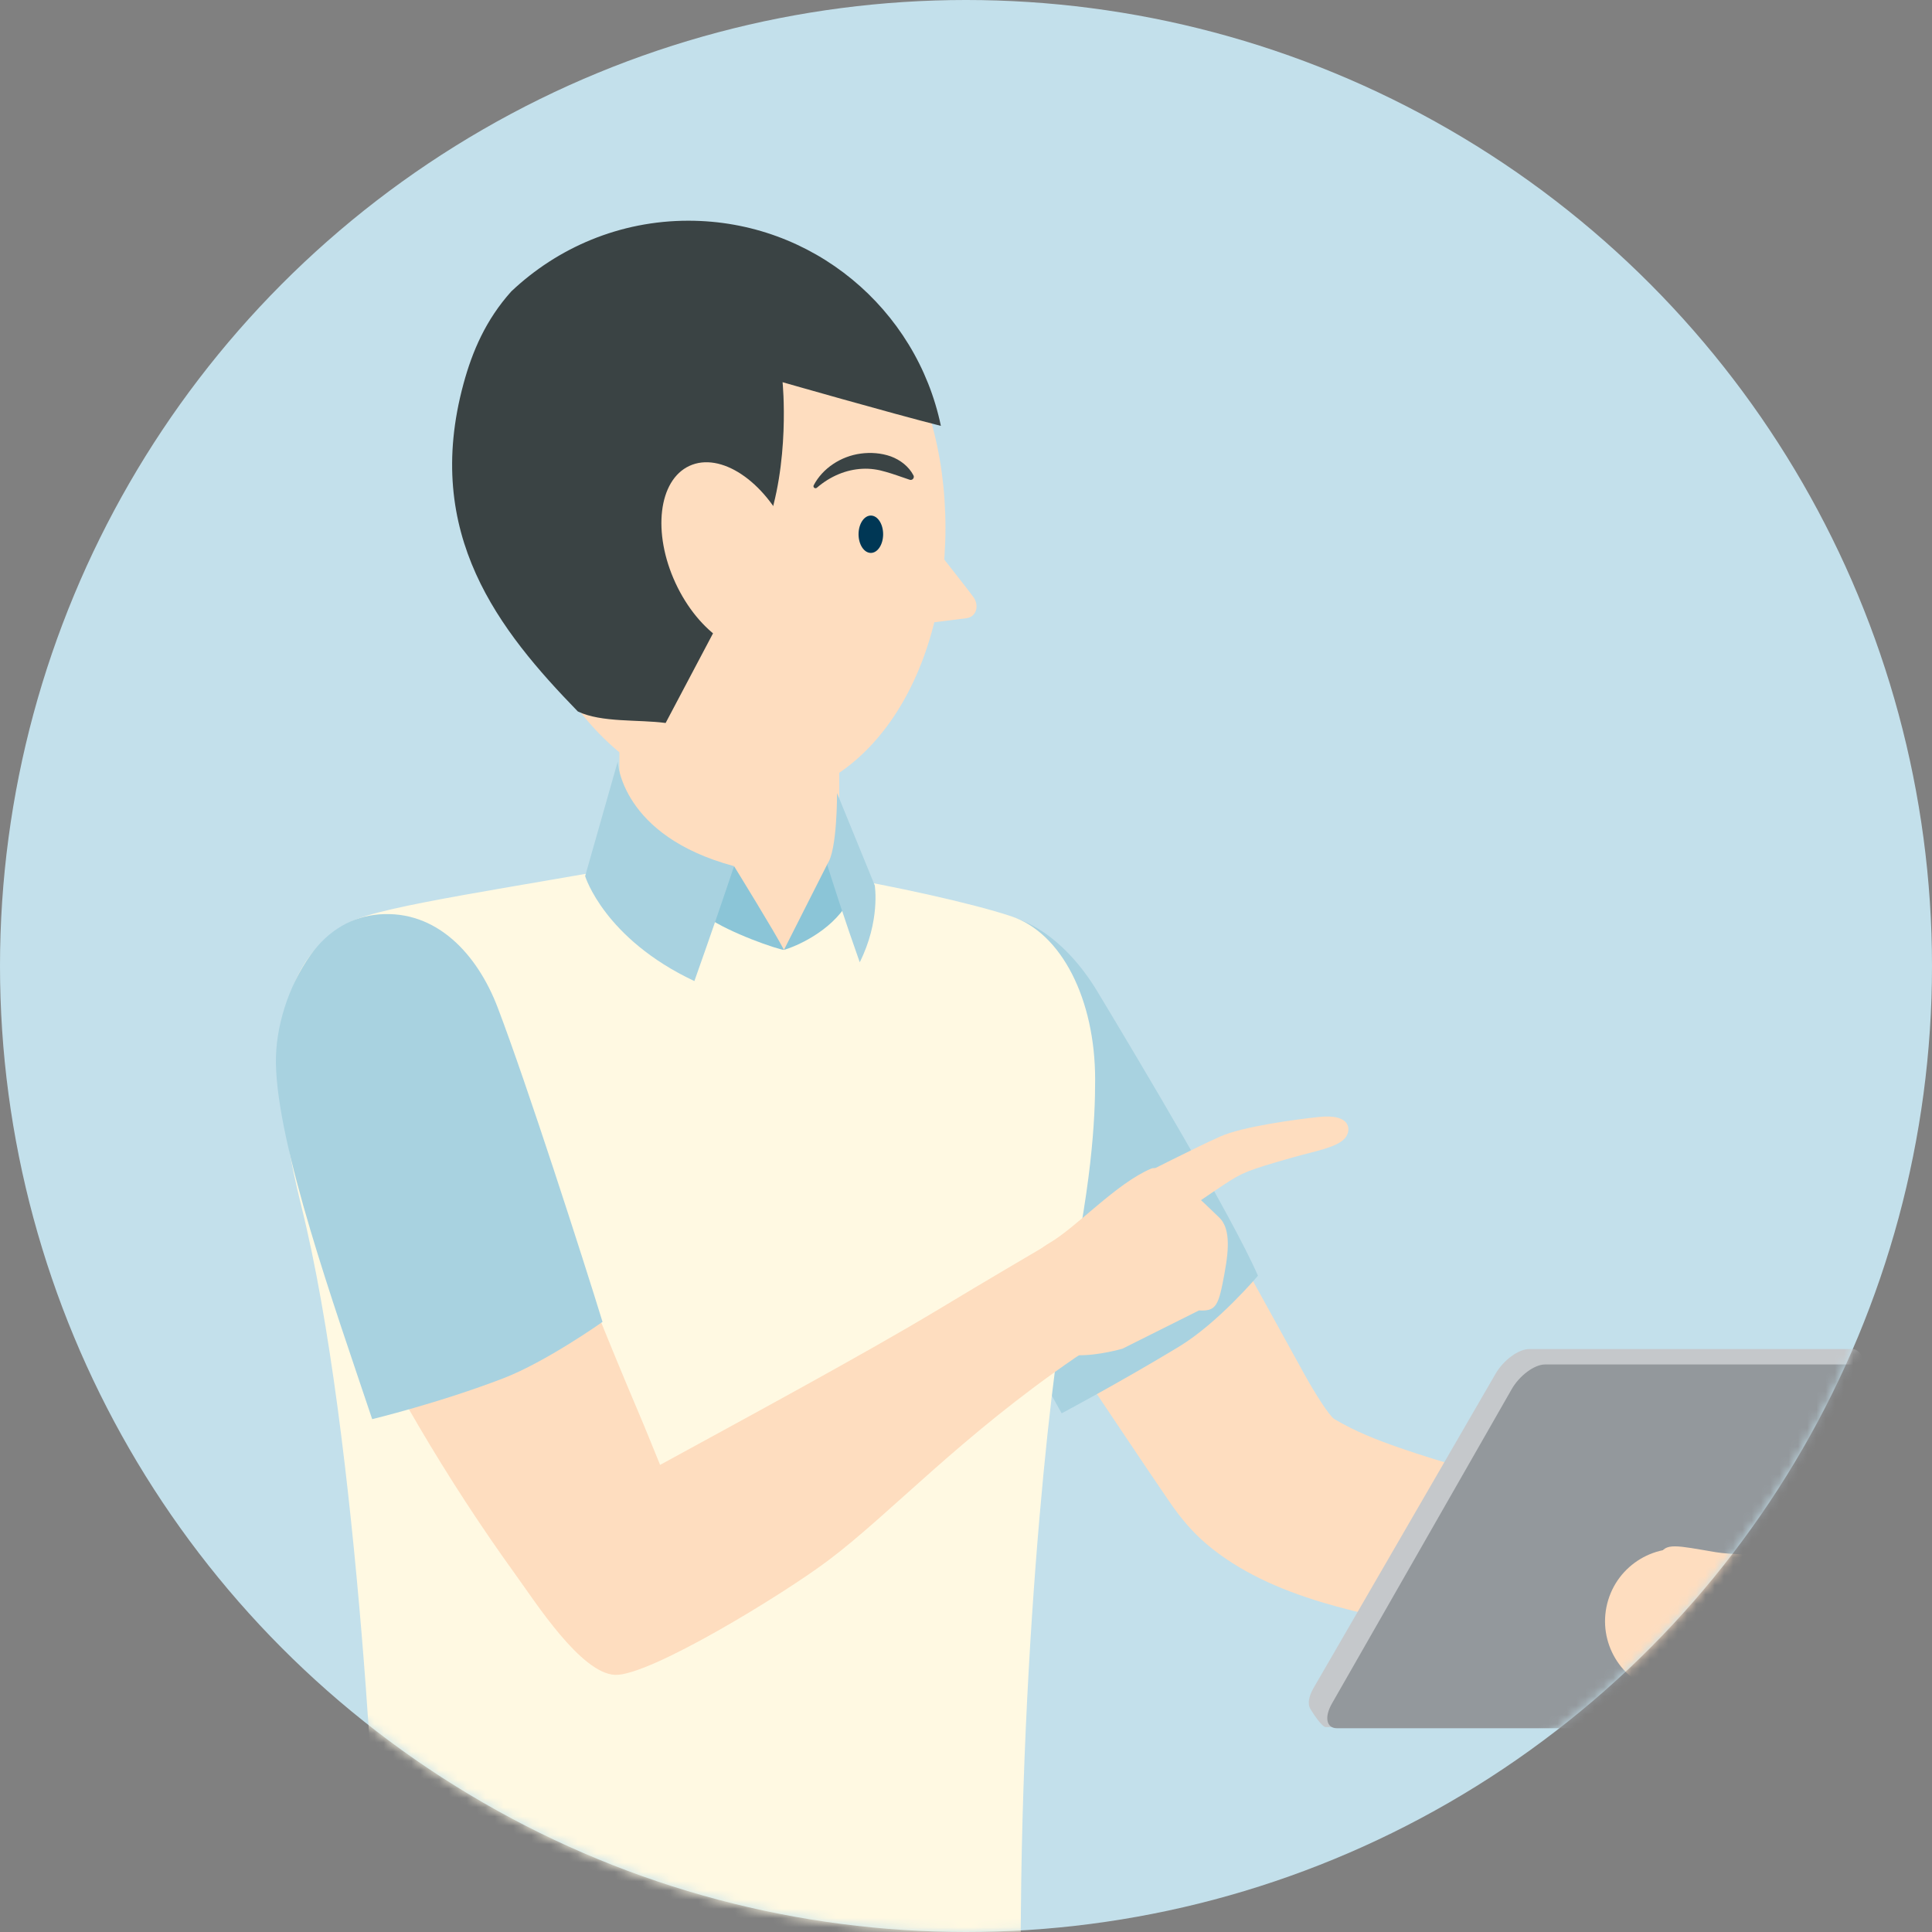 <?xml version="1.0" encoding="UTF-8"?>
<svg width="209px" height="209px" viewBox="0 0 209 209" version="1.1" xmlns="http://www.w3.org/2000/svg" xmlns:xlink="http://www.w3.org/1999/xlink">
    <rect x="0" y="0" width="209" height="209" fill="#808080" stroke="none"/>
    <title>5DE5E456-3813-43B5-9241-74A9ECE46108@4x</title>
    <defs>
        <circle id="path-1" cx="104.5" cy="104.5" r="104.5"></circle>
    </defs>
    <g id="Symbols" stroke="none" stroke-width="1" fill="none" fill-rule="evenodd">
        <g id="Oval-3">
            <mask id="mask-2" fill="white">
                <use xlink:href="#path-1"></use>
            </mask>
            <use id="Oval" fill="#C3E0EB" xlink:href="#path-1"></use>
            <g id="Man-10-(2)" mask="url(#mask-2)">
                <g transform="translate(29, 23)">
                    <path d="M73.278,34.099 C73.278,50.446 64.607,63.699 51.787,63.699 C38.969,63.699 27.034,50.446 27.034,34.099 C27.034,17.751 38.969,4.498 51.787,4.498 C64.607,4.498 73.278,17.751 73.278,34.099" id="Fill-5" fill="#FEDDBF"></path>
                    <path d="M67.582,26.031 C68.501,32.602 72.249,36.179 76.278,41.556 C76.965,42.472 76.657,43.74 75.521,43.883 L64.907,45.209" id="Fill-203" fill="#FEDDBF"></path>
                    <path d="M69.399,28.895 C68.437,28.575 67.64,28.27 66.813,28.042 C65.998,27.796 65.146,27.665 64.28,27.713 C62.547,27.797 60.825,28.506 59.367,29.763 C59.274,29.843 59.134,29.833 59.054,29.741 C58.993,29.67 58.985,29.572 59.025,29.494 C59.979,27.669 61.957,26.352 64.117,26.067 C65.193,25.923 66.324,26.004 67.363,26.371 C68.392,26.752 69.312,27.457 69.816,28.425 C69.902,28.589 69.838,28.792 69.673,28.878 C69.589,28.922 69.496,28.927 69.413,28.9 L69.399,28.895 Z" id="Fill-241" fill="#3A4344"></path>
                    <path d="M66.536,34.793 C66.536,33.677 65.941,32.772 65.206,32.772 C64.472,32.772 63.876,33.677 63.876,34.793 C63.876,35.909 64.472,36.814 65.206,36.814 C65.941,36.814 66.536,35.909 66.536,34.793" id="Fill-243" fill="#003755"></path>
                    <path d="M58.947,81.096 L40.843,81.096 C39.279,81.096 38.008,79.826 38.008,78.259 L38.008,54.4 L61.785,54.4 L61.785,78.259 C61.785,79.826 60.514,81.096 58.947,81.096" id="Fill-7" fill="#FEDDBF"></path>
                    <path d="M154.47,142.427 C148.428,140.862 142.38,139.321 136.348,137.714 C131.676,136.469 126.993,135.211 122.421,133.628 C119.965,132.777 117.591,131.849 115.349,130.512 C114.806,130.19 113.209,127.667 112.055,125.571 C110.688,123.091 108.919,119.88 107.75,117.763 C105.267,113.268 102.783,108.773 100.298,104.277 C97.1,98.488 93.899,92.7 90.701,86.912 C88.279,82.528 84.933,79.019 79.529,78.861 C71.984,78.644 66.001,85.72 67.443,93.119 C68.223,97.124 71.49,100.813 73.708,104.11 C78.623,111.408 83.536,118.707 88.45,126.005 C91.449,130.46 94.418,134.937 97.449,139.369 C98.634,141.11 99.937,142.697 101.557,144.064 C108.591,149.995 118.791,151.661 127.539,153.395 C135.328,154.938 143.201,156.608 151.068,157.685 C160.647,158.998 164.005,144.897 154.47,142.427" id="Fill-9" fill="#FEDDBF"></path>
                    <path d="M85.85,129.889 C79.54,118.336 68.884,103.215 67.162,94.436 C65.772,87.346 69.035,77.73 75.198,76.115 C81.214,74.54 86.509,78.934 89.714,84.26 C94.278,91.845 104.274,108.577 107.083,115.002 C107.083,115.002 102.79,120.105 98.531,122.684 C92.166,126.536 85.85,129.889 85.85,129.889" id="Fill-11" fill="#A8D2E0"></path>
                    <path d="M11.974,198.255 L11.974,187.46 C11.974,179.109 9.802,132.385 3.609,107.523 C-1.542,86.848 3.01,79.808 9.007,76.69 C12.268,74.996 27.266,72.883 40.1,70.499 C45.614,74.805 53.439,78.967 55.806,79.758 C56.558,79.004 59.886,74.799 61.112,71.752 C67.301,72.788 76.019,74.664 80.415,76.128 C85.846,77.939 89.47,85.112 89.47,93.786 C89.47,98.182 89.148,105.2 86.119,118.913 C84.822,124.782 80.708,159.731 81.527,198.255 L11.974,198.255 Z" id="Fill-17" fill="#FFF9E2"></path>
                    <path d="M50.41,70.7 C50.41,70.7 54.873,77.926 55.806,79.757 C55.125,79.704 49.988,77.956 47.473,76.206 C48.784,73.719 50.41,70.7 50.41,70.7" id="Fill-21" fill="#8BC5D7"></path>
                    <path d="M60.498,70.481 C60.498,70.481 56.739,77.925 55.805,79.758 C57.039,79.403 60.837,77.818 62.696,74.676 C61.383,72.19 60.498,70.481 60.498,70.481" id="Fill-23" fill="#8BC5D7"></path>
                    <path d="M37.824,59.385 C37.824,59.385 38.151,67.413 50.41,70.7 C49.118,74.55 48.113,77.492 46.117,83.131 C36.356,78.537 34.299,71.779 34.299,71.779 L37.824,59.385 Z" id="Fill-25" fill="#A8D2E0"></path>
                    <path d="M61.55,62.793 C61.55,62.793 61.586,69.079 60.471,70.499 C61.068,72.408 62.318,76.345 64.006,81.096 C66.256,76.595 65.631,72.784 65.631,72.784 L61.55,62.793 Z" id="Fill-27" fill="#A8D2E0"></path>
                    <path d="M94.486,104.115 C94.486,104.115 100.502,101.054 103.014,99.94 C105.428,98.869 111.093,98.105 113.693,97.829 C117.226,97.452 117.202,99.325 116.492,100.132 C115.604,101.138 113.394,101.487 110.801,102.223 C105.824,103.635 105.382,103.865 103.456,105.119 C102.561,105.702 98.828,108.257 98.828,108.257 L94.486,104.115 Z" id="Fill-38" fill="#FEDDBF"></path>
                    <path d="M82.698,120.525 C81.188,116.865 80.891,113.596 84.6,111.42 C87.482,109.73 91.781,104.995 95.536,103.417 C96.972,102.814 101.32,107.209 102.879,108.695 C104.024,109.784 104.002,111.847 103.478,114.681 C102.826,118.218 102.609,118.871 100.703,118.76 L92.435,122.896 C92.435,122.896 89.821,123.659 87.645,123.604 C86.56,123.578 83.309,122.003 82.698,120.525" id="Fill-39" fill="#FEDDBF"></path>
                    <path d="M94.569,116.296 C94.581,113.932 92.988,111.784 90.725,111.101 C89.335,110.683 88.47,109.207 86.752,110.217 C81.898,113.073 77.852,115.436 72.474,118.679 C64.732,123.35 51.093,130.723 42.408,135.47 C41.552,133.391 40.837,131.574 39.959,129.521 C37.033,122.658 33.044,112.698 30.362,105.734 C28.113,99.898 26.306,93.985 24.608,87.975 C22.886,81.73 15.874,78.249 9.83,80.443 C7.138,81.421 4.871,83.436 3.579,85.993 C2.407,88.306 2.302,90.712 2.457,93.241 C3.286,106.759 9.524,119.742 16.274,131.237 C19.516,136.761 23.019,142.147 26.77,147.34 C28.952,150.359 33.843,158.014 37.525,158.184 C41.208,158.351 55.754,149.464 60.664,145.755 C67.459,140.623 74.832,132.439 87.355,123.85 C90.225,121.882 94.548,120.466 94.569,116.296" id="Fill-40" fill="#FEDDBF"></path>
                    <path d="M11.262,130.521 C7.083,118.038 0.999,100.985 0.848,92.041 C0.781,88.091 2.219,83.64 4.573,80.337 C6.523,77.6 9.126,76.146 12.004,75.918 C18.203,75.424 22.622,80.185 24.838,85.991 C27.996,94.262 34.133,113.329 36.18,119.999 C36.18,119.999 30.1,124.308 25.453,126.099 C18.51,128.771 11.262,130.521 11.262,130.521" id="Fill-41" fill="#A8D2E0"></path>
                    <path d="M149.439,163.646 L114.415,163.829 C113.972,163.829 112.889,162.113 112.723,161.815 C112.457,161.333 112.565,160.528 113.092,159.617 L132.789,125.609 C133.644,124.133 135.274,122.937 136.434,122.937 L171.282,122.937 C171.661,122.937 171.944,123.066 172.121,123.292 C172.482,123.752 174.032,125.212 173.457,126.204 L153.083,160.974 C152.229,162.45 150.597,163.646 149.439,163.646" id="Fill-42" fill="#C5C8CB"></path>
                    <path d="M150.036,163.957 L115.629,163.957 C114.485,163.957 114.243,162.761 115.086,161.285 L134.532,127.278 C135.376,125.804 136.988,124.606 138.13,124.606 L172.539,124.606 C173.681,124.606 173.925,125.804 173.081,127.278 L153.635,161.285 C152.791,162.761 151.18,163.957 150.036,163.957" id="Fill-43" fill="#93989C"></path>
                    <path d="M156.644,144.917 C159.73,145.431 168.24,144.975 172.781,145.748 C173.562,145.879 174.582,145.748 175.524,144.717 C176.186,145.133 177.23,146.472 177.154,149.345 C177.055,152.975 174.669,154.145 169.783,159.201 C166.822,162.266 163.295,162.93 161.299,162.801 C158.641,162.629 156.041,161.389 154.924,160.498 C153.97,159.735 154.341,158.735 154.744,158.547 C151.016,155.345 149.386,154.403 150.015,152.945 C150.207,152.502 150.651,152.147 150.957,152.03 C150.824,151.977 148.957,151.318 149.576,149.251 C150.16,147.29 154.014,148.061 166.869,149.517 C161.05,147.795 156.015,149.039 154.091,148.464 C151.786,147.774 149.743,147.575 150.546,145.304 C151.074,143.802 152.399,144.209 156.644,144.917" id="Fill-44" fill="#FEDDBF"></path>
                    <path d="M53.483,187.716 L59.868,187.716 L59.868,195.543 L53.483,195.543 C53.939,196.603 55.005,197.342 56.31,197.342 L59.868,197.342 C61.521,197.342 62.877,196.115 62.877,194.603 L62.877,188.646 C62.877,187.133 61.521,185.917 59.868,185.917 L56.31,185.917 C55.005,185.917 53.939,186.679 53.483,187.716" id="Fill-45" fill="#C5C8CB"></path>
                    <path d="M159.827,162.322 L150.554,159.983 C146.355,158.924 143.81,154.661 144.869,150.462 C145.928,146.262 150.193,143.715 154.392,144.775 L163.662,147.113 C167.863,148.172 170.408,152.437 169.351,156.635 C168.291,160.836 164.027,163.381 159.827,162.322" id="Fill-47" fill="#FEDDBF"></path>
                    <path d="M50.187,41.629 C50.187,41.629 51.095,41.629 53.819,34.369 C56.54,27.109 55.658,18.346 55.658,18.346 C55.658,18.346 67.248,21.67 72.782,23.071 C70.146,10.401 58.919,0.876 45.466,0.876 C38.039,0.876 31.307,3.796 26.308,8.527 C23.551,11.598 22.097,15.009 21.149,18.487 C16.698,34.806 25.037,45.24 33.511,53.967 C36.083,55.191 40.082,54.816 43.006,55.211 L50.187,41.629 Z" id="Fill-48" fill="#3A4344"></path>
                    <path d="M56.207,34.451 C58.725,39.896 58.052,45.567 54.702,47.118 C51.352,48.667 46.593,45.511 44.072,40.066 C41.554,34.621 42.227,28.95 45.579,27.399 C48.93,25.85 53.688,29.006 56.207,34.451" id="Fill-49" fill="#FEDDBF"></path>
                </g>
            </g>
        </g>
    </g>
</svg>